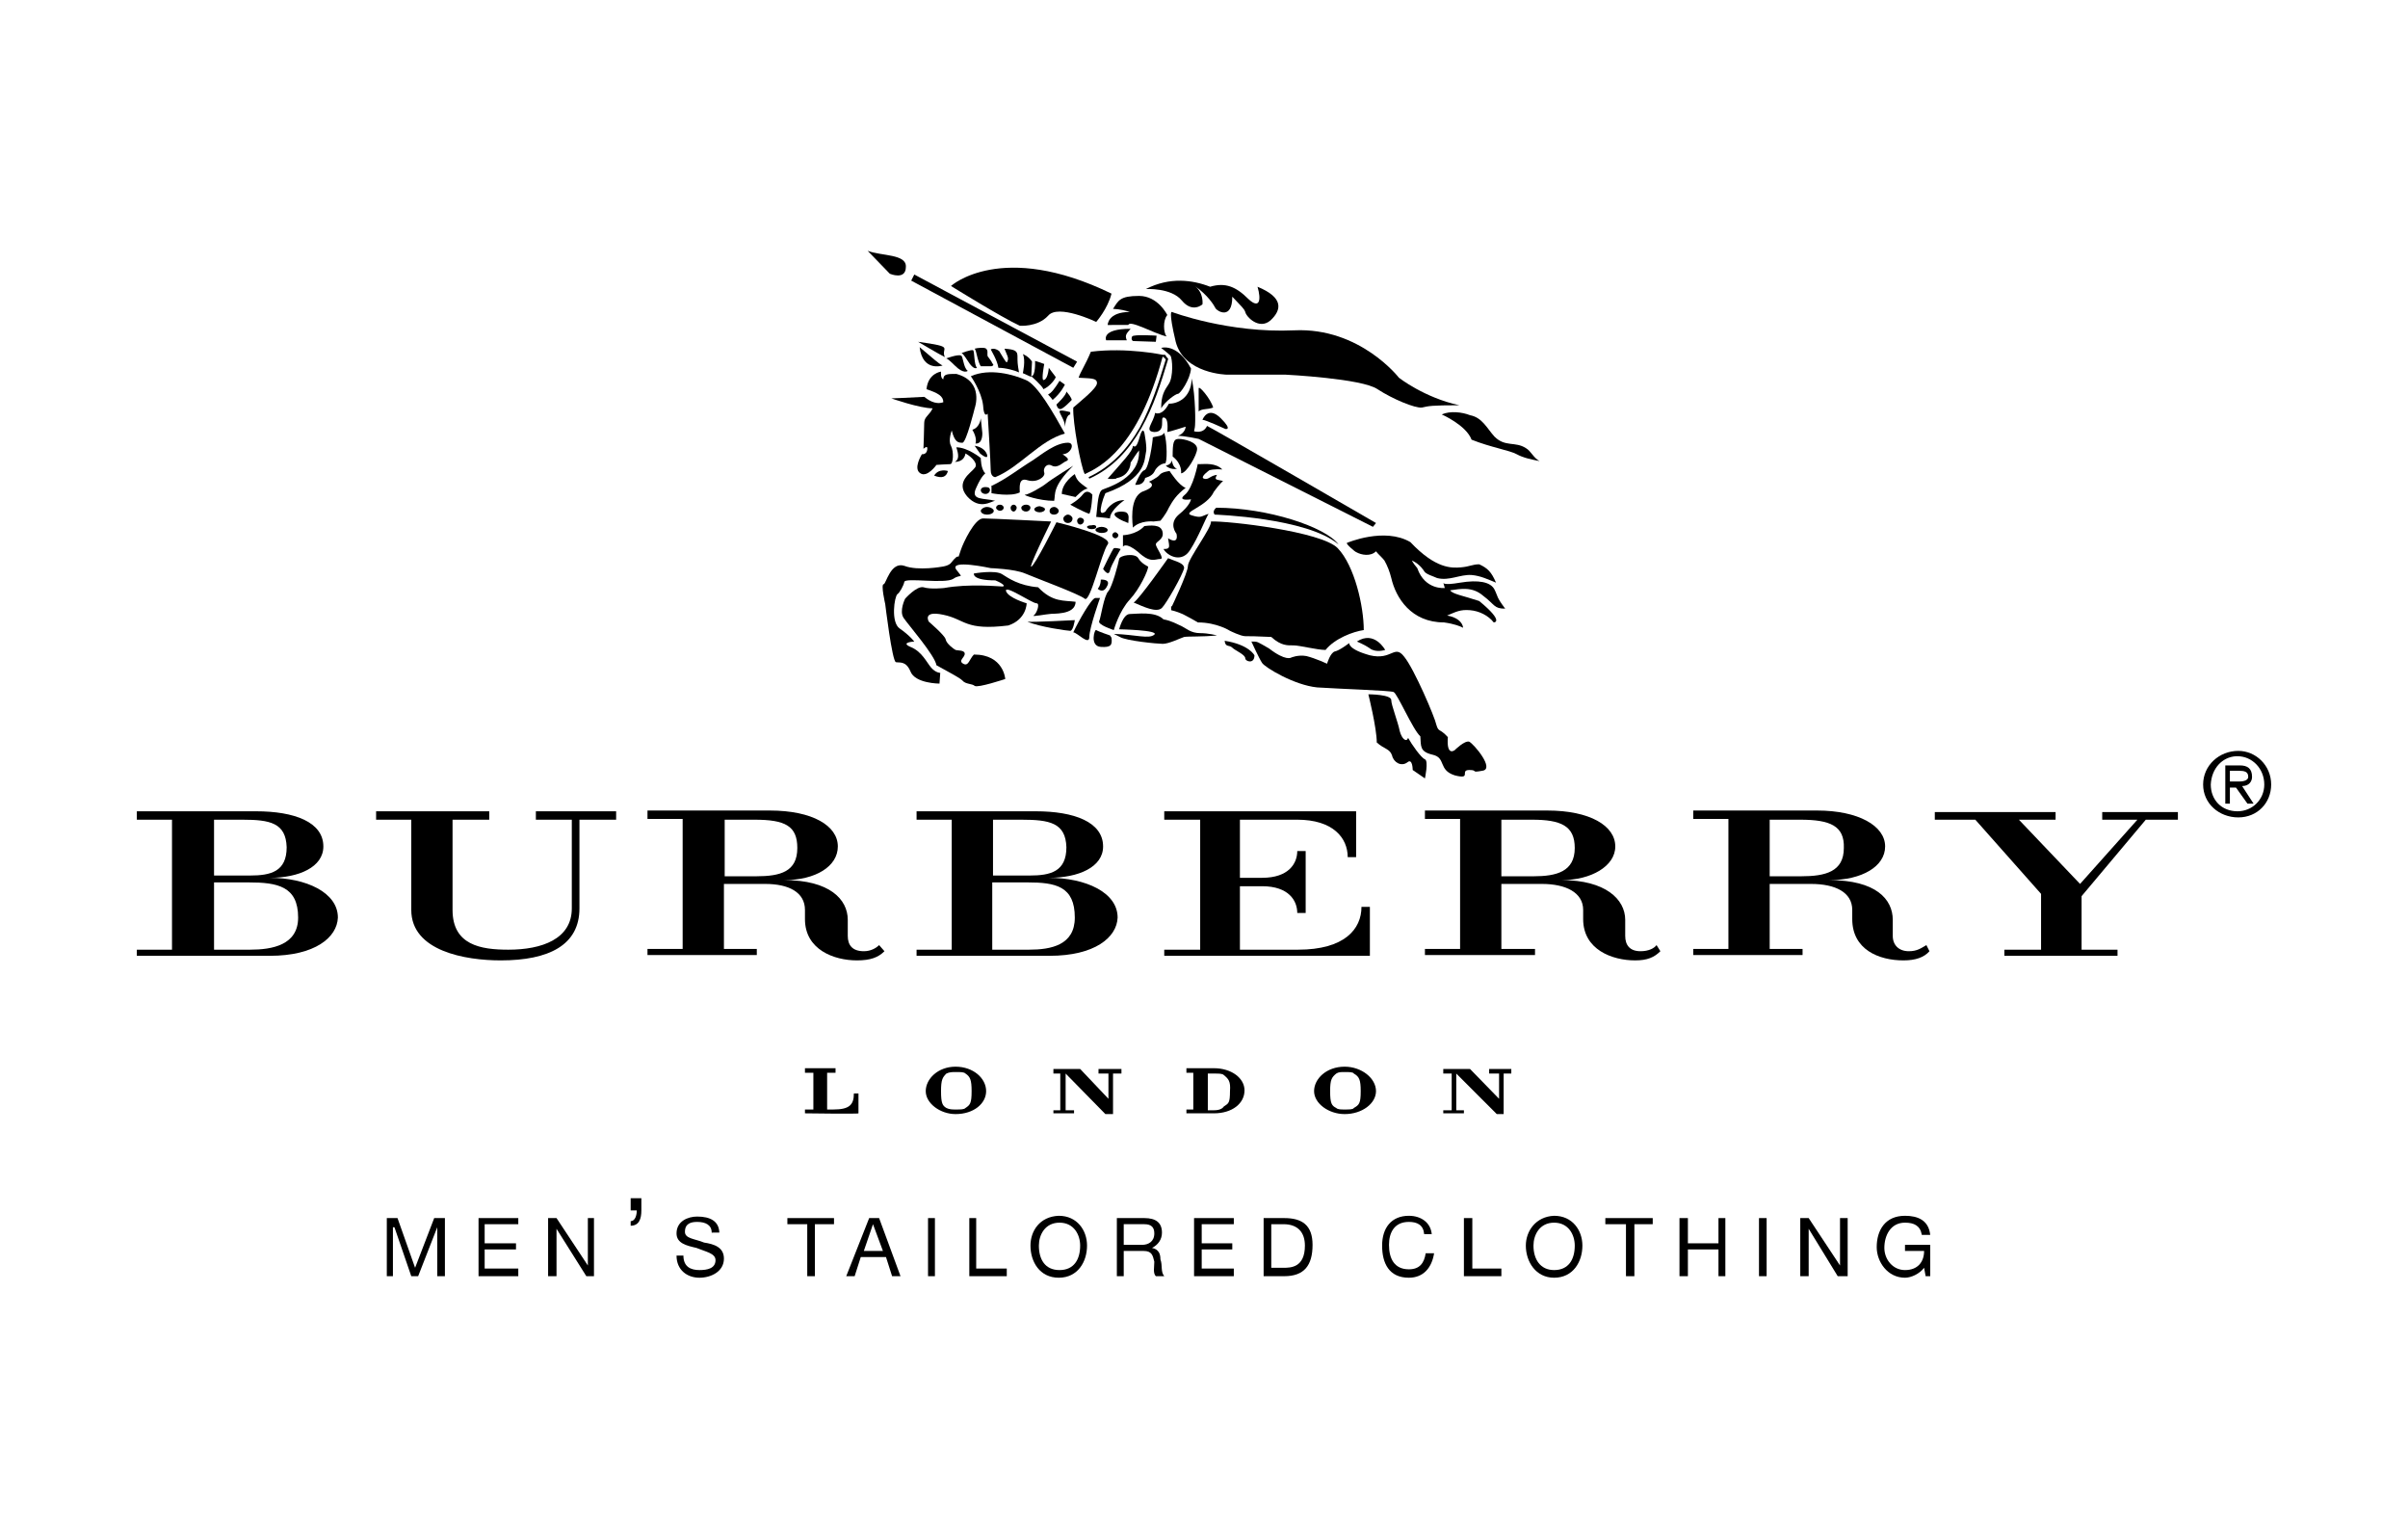 <?xml version="1.0" encoding="UTF-8"?> <svg xmlns="http://www.w3.org/2000/svg" xmlns:xlink="http://www.w3.org/1999/xlink" version="1.0" id="Layer_1" x="0px" y="0px" viewBox="0 0 315 200" xml:space="preserve"> <g> <path fill-rule="evenodd" clip-rule="evenodd" d="M105.3,145.6v-0.5h1.1v-4.8h-1.1v-0.6h4v0.6h-1.1v4.8h0.8c2.1,0,2.7-0.6,2.7-2.1 h0.6v2.6C112.4,145.7,105.3,145.6,105.3,145.6L105.3,145.6z"></path> <path fill-rule="evenodd" clip-rule="evenodd" d="M125,145.7c-2,0-3.9-1.4-3.9-3c0-1.6,1.6-3.2,3.9-3.2c2.3,0,4,1.5,4,3.2 C129,144.3,127.4,145.7,125,145.7L125,145.7z M126.3,140.4c-0.2-0.2-0.6-0.2-1.3-0.2c-0.4,0-0.8,0-1.2,0.2 c-0.5,0.5-0.7,0.8-0.7,2.3c0,1.6,0.2,1.9,0.7,2.2c0.4,0.2,0.8,0.2,1.2,0.2c0.7,0,1.1,0,1.3-0.2c0.6-0.4,0.8-0.6,0.8-2.2 C127.1,141.2,126.9,140.8,126.3,140.4L126.3,140.4z"></path> <polygon fill-rule="evenodd" clip-rule="evenodd" points="145.6,140.4 145.6,145.7 144.6,145.7 139.4,140.4 139.4,145.2 140.5,145.2 140.5,145.6 137.8,145.6 137.8,145.2 138.7,145.2 138.7,140.4 137.8,140.4 137.8,139.8 141.3,139.8 145,143.7 145,140.4 143.7,140.4 143.7,139.8 146.7,139.8 146.7,140.4 145.6,140.4 "></polygon> <path fill-rule="evenodd" clip-rule="evenodd" d="M175.9,145.7c-2.1,0-4-1.4-4-3c0-1.6,1.6-3.2,4-3.2c2.2,0,4.1,1.5,4.1,3.2 C180,144.3,178.2,145.7,175.9,145.7L175.9,145.7z M177.1,140.4c-0.1-0.2-0.6-0.2-1.2-0.2c-0.5,0-0.8,0-1.1,0.2 c-0.6,0.5-0.8,0.8-0.8,2.3c0,1.6,0.2,1.9,0.8,2.2c0.2,0.2,0.6,0.2,1.1,0.2c0.6,0,1.1,0,1.2-0.2c0.7-0.4,0.9-0.6,0.9-2.2 C178,141.2,177.8,140.8,177.1,140.4L177.1,140.4z"></path> <polygon fill-rule="evenodd" clip-rule="evenodd" points="196.7,140.4 196.7,145.7 195.8,145.7 190.5,140.4 190.5,145.2 191.5,145.2 191.5,145.6 188.8,145.6 188.8,145.2 189.9,145.2 189.9,140.4 188.8,140.4 188.8,139.8 192.3,139.8 196.1,143.7 196.1,140.4 194.8,140.4 194.8,139.8 197.7,139.8 197.7,140.4 196.7,140.4 "></polygon> <path fill-rule="evenodd" clip-rule="evenodd" d="M158.8,145.6h-3.6v-0.5h0.9v-4.8h-0.9v-0.6h3.6c2.3,0,4,1.3,4,2.9 C162.8,144.3,161.2,145.6,158.8,145.6L158.8,145.6z M160.1,140.6c-0.2-0.2-0.6-0.2-1.3-0.2H158v4.8h0.8c0.7,0,1.1-0.2,1.3-0.5 c0.6-0.4,0.8-0.4,0.8-2C161,141.4,160.7,141.1,160.1,140.6L160.1,140.6z"></path> <path fill-rule="evenodd" clip-rule="evenodd" d="M35.3,125H17.9v-0.8h4.6v-17h-4.6v-1.1h15.6c5,0,8.8,1.4,8.8,4.6 c0,2.7-3.2,4.1-7,4.1c4.7,0,8.9,1.9,8.9,5.2C44.1,122.6,41.2,125,35.3,125L35.3,125z M31.7,107.2H28v7.3h4.7c2.7,0,4.8-0.5,4.8-3.7 C37.4,107.6,35.3,107.2,31.7,107.2L31.7,107.2z M32.5,115.4H28v8.8h4.7c2.9,0,6.3-0.6,6.3-4.2C39,115.9,36.3,115.4,32.5,115.4 L32.5,115.4z"></path> <path fill-rule="evenodd" clip-rule="evenodd" d="M137.3,125h-17.4v-0.8h4.6v-17h-4.6v-1.1h15.6c5,0,8.8,1.4,8.8,4.6 c0,2.7-3.2,4.1-7.1,4.1c4.8,0,9,1.9,9,5.2C146.1,122.6,143.2,125,137.3,125L137.3,125z M133.6,107.2h-3.7v7.3h4.8 c2.7,0,4.8-0.5,4.8-3.7C139.4,107.6,137.3,107.2,133.6,107.2L133.6,107.2z M134.4,115.4h-4.6v8.8h4.8c2.9,0,6-0.6,6-4.2 C140.6,115.9,138.1,115.4,134.4,115.4L134.4,115.4z"></path> <path fill-rule="evenodd" clip-rule="evenodd" d="M75.8,107.2v11.6c0,4.8-4,6.8-10.3,6.8c-4.6,0-11.7-1.2-11.7-6.6v-11.8h-4.6v-1.1 H64v1.1h-4.8V119c0,4.6,3.7,5.2,7.3,5.2c4.4,0,8.3-1.4,8.3-5.4v-11.6h-4.7v-1.1h10.5v1.1H75.8L75.8,107.2z"></path> <path fill-rule="evenodd" clip-rule="evenodd" d="M112.1,125.6c-3,0-6.8-1.4-6.8-5.4V119c0-2.3-2.1-3.4-5.2-3.4h-5.4v8.5h4.3v0.8 H84.7v-0.8h4.6v-17h-4.6v-1.1h16c5.6,0,8.9,2,8.9,4.7c0,2.6-2.9,4.4-7,4.4c5.9,0,8.3,2.5,8.3,5.2v2.1c0,1.2,0.6,2,2.1,2 c0.9,0,1.6-0.4,2-0.8l0.7,0.8C114.9,125.2,113.9,125.6,112.1,125.6L112.1,125.6z M98.7,107.2h-3.9v7.4h4.1c3.2,0,5.4-0.6,5.4-3.7 C104.3,108,102.7,107.2,98.7,107.2L98.7,107.2z"></path> <path fill-rule="evenodd" clip-rule="evenodd" d="M249,125.6c-3.2,0-6.7-1.4-6.7-5.4V119c0-2.3-2.2-3.4-5.4-3.4h-5.4v8.5h4.3v0.8 h-14.3v-0.8h4.6v-17h-4.6v-1.1h16.2c5.4,0,8.9,2,8.9,4.7c0,2.6-3,4.4-7.3,4.4c6.1,0,8.3,2.5,8.3,5.2v2.1c0,1.2,0.8,2,2.1,2 c1.1,0,1.6-0.4,2.3-0.8l0.4,0.8C251.7,125.2,250.6,125.6,249,125.6L249,125.6z M235.5,107.2h-4v7.4h4.1c3.2,0,5.6-0.6,5.6-3.7 C241.3,108,239.4,107.2,235.5,107.2L235.5,107.2z"></path> <path fill-rule="evenodd" clip-rule="evenodd" d="M213.9,125.6c-3,0-6.8-1.4-6.8-5.4V119c0-2.3-2.3-3.4-5.4-3.4h-5.3v8.5h4.4v0.8 h-14.4v-0.8h4.6v-17h-4.6v-1.1h16c5.6,0,8.9,2,8.9,4.7c0,2.6-3.2,4.4-7,4.4c5.7,0,8.3,2.5,8.3,5.2v2.1c0,1.2,0.6,2,2,2 c1.1,0,1.8-0.4,2.1-0.8l0.5,0.8C216.4,125.2,215.5,125.6,213.9,125.6L213.9,125.6z M200.4,107.2h-4v7.4h4.2c3,0,5.4-0.6,5.4-3.7 C206,108,204.2,107.2,200.4,107.2L200.4,107.2z"></path> <path fill-rule="evenodd" clip-rule="evenodd" d="M152.3,125v-0.8h4.7v-17h-4.7v-1.1h25.1v6h-1.1c0-2.5-1.9-4.9-6.6-4.9h-7.5v7.6 h2.9c3.5,0,4.6-1.9,4.6-3.5h1.1v8.1h-1.1c0-1.6-1.1-3.5-4.6-3.5h-2.9v8.3h7.6c6.1,0,8.3-2.7,8.3-5.6h1.1v6.4H152.3L152.3,125z"></path> <polygon fill-rule="evenodd" clip-rule="evenodd" points="280.7,107.2 272.3,117.2 272.3,124.2 277,124.2 277,125 262.2,125 262.2,124.2 267,124.2 267,116.9 258.4,107.2 253.1,107.2 253.1,106.2 268.9,106.2 268.9,107.2 264.1,107.2 272.1,115.6 279.6,107.2 275,107.2 275,106.2 284.9,106.2 284.9,107.2 280.7,107.2 "></polygon> <polygon fill-rule="evenodd" clip-rule="evenodd" points="50.6,166.9 51.4,166.9 51.4,160.5 51.6,160.5 53.8,166.9 54.7,166.9 57.2,160.5 57.2,166.9 58.2,166.9 58.2,159.3 56.8,159.3 54.3,165.8 52,159.3 50.6,159.3 50.6,166.9 "></polygon> <polygon fill-rule="evenodd" clip-rule="evenodd" points="62.6,166.9 67.8,166.9 67.8,165.9 63.4,165.9 63.4,163.4 67.5,163.4 67.5,162.6 63.4,162.6 63.4,160.1 67.8,160.1 67.8,159.3 62.6,159.3 62.6,166.9 "></polygon> <polygon fill-rule="evenodd" clip-rule="evenodd" points="71.7,166.9 72.8,166.9 72.8,160.7 76.7,166.9 77.7,166.9 77.7,159.3 76.9,159.3 76.9,165.5 72.8,159.3 71.7,159.3 71.7,166.9 "></polygon> <path fill-rule="evenodd" clip-rule="evenodd" d="M82.5,158.3h0.8c0,0.6-0.2,1.4-0.8,1.4v0.6c1.1,0,1.4-0.9,1.4-2v-1.6h-1.4V158.3 L82.5,158.3z"></path> <path fill-rule="evenodd" clip-rule="evenodd" d="M94.1,161.3c0-1.6-1.2-2.2-2.9-2.2c-1.2,0-2.7,0.6-2.7,2.2c0,1.3,1.3,1.6,2.6,1.9 c1.2,0.5,2.5,0.7,2.5,1.6c0,1.1-1.1,1.3-2.1,1.3c-1.1,0-2.1-0.4-2.1-1.9h-0.9c0,1.9,1.4,2.9,3,2.9c1.5,0,3.2-0.8,3.2-2.5 c0-1.5-1.3-1.9-2.6-2.1c-1.2-0.5-2.5-0.5-2.5-1.4c0-1.1,0.8-1.3,1.6-1.3c1.1,0,1.9,0.4,1.9,1.4H94.1L94.1,161.3z"></path> <polygon fill-rule="evenodd" clip-rule="evenodd" points="105.6,166.9 106.6,166.9 106.6,160.1 109.1,160.1 109.1,159.3 103,159.3 103,160.1 105.6,160.1 105.6,166.9 "></polygon> <path fill-rule="evenodd" clip-rule="evenodd" d="M110.7,166.9h1.1l0.8-2.5h3.3l0.8,2.5h1.1l-2.8-7.6h-1.3L110.7,166.9L110.7,166.9 z M114.2,160.1L114.2,160.1l1.3,3.5h-2.5L114.2,160.1L114.2,160.1z"></path> <polygon fill-rule="evenodd" clip-rule="evenodd" points="121.4,166.9 122.3,166.9 122.3,159.3 121.4,159.3 121.4,166.9 "></polygon> <polygon fill-rule="evenodd" clip-rule="evenodd" points="126.8,166.9 131.7,166.9 131.7,165.9 127.7,165.9 127.7,159.3 126.8,159.3 126.8,166.9 "></polygon> <path fill-rule="evenodd" clip-rule="evenodd" d="M134.8,162.9c0,2.1,1.2,4.2,3.7,4.2c2.5,0,3.7-2.1,3.7-4.2c0-2-1.3-3.9-3.7-3.9 C136,159.1,134.8,161,134.8,162.9L134.8,162.9L134.8,162.9z M135.9,162.9c0-1.4,0.8-3,2.7-3c1.9,0,2.7,1.6,2.7,3 c0,1.8-0.8,3.2-2.7,3.2C136.7,166.1,135.9,164.7,135.9,162.9L135.9,162.9L135.9,162.9z"></path> <path fill-rule="evenodd" clip-rule="evenodd" d="M147,162.8v-2.7h2.7c0.9,0,1.3,0.4,1.3,1.2c0,1.1-0.8,1.5-1.6,1.5H147L147,162.8z M146.1,166.9h0.9v-3.3h2.6c1.1,0,1.2,0.6,1.4,1.4c0,0.7-0.2,1.5,0.2,1.9h1.1c-0.5-0.6-0.2-1.4-0.5-2.2c0-0.7-0.2-1.3-1.1-1.5l0,0 c0.8-0.4,1.3-1.1,1.3-2c0-1.3-0.8-1.9-2.3-1.9h-3.6V166.9L146.1,166.9z"></path> <polygon fill-rule="evenodd" clip-rule="evenodd" points="156.2,166.9 161.4,166.9 161.4,165.9 157.2,165.9 157.2,163.4 161.2,163.4 161.2,162.6 157.2,162.6 157.2,160.1 161.4,160.1 161.4,159.3 156.2,159.3 156.2,166.9 "></polygon> <path fill-rule="evenodd" clip-rule="evenodd" d="M165.3,166.9h2.7c2.6,0,3.7-1.4,3.7-4.1c0-2.6-1.4-3.5-3.7-3.5h-2.7V166.9 L165.3,166.9z M166.3,160.1h1.6c1.9,0,2.8,1.1,2.8,2.8c0,2.9-1.9,2.9-2.8,2.9h-1.6V160.1L166.3,160.1z"></path> <path fill-rule="evenodd" clip-rule="evenodd" d="M187.3,161.5c-0.1-1.6-1.4-2.5-3-2.5c-2.3,0-3.5,1.6-3.5,3.9 c0,2.3,0.9,4.2,3.5,4.2c1.9,0,3-1.3,3.3-3.2h-1.1c-0.2,1.3-0.8,2.1-2.2,2.1c-1.9,0-2.6-1.4-2.6-3.2c0-1.6,0.7-3,2.6-3 c1.1,0,1.9,0.4,2,1.6H187.3L187.3,161.5z"></path> <polygon fill-rule="evenodd" clip-rule="evenodd" points="191.5,166.9 196.4,166.9 196.4,165.9 192.6,165.9 192.6,159.3 191.5,159.3 191.5,166.9 "></polygon> <path fill-rule="evenodd" clip-rule="evenodd" d="M199.6,162.9c0,2.1,1.3,4.2,3.7,4.2c2.5,0,3.7-2.1,3.7-4.2c0-2-1.3-3.9-3.7-3.9 C200.9,159.1,199.6,161,199.6,162.9L199.6,162.9z M200.6,162.9c0-1.4,0.8-3,2.7-3c1.9,0,2.7,1.6,2.7,3c0,1.8-0.8,3.2-2.7,3.2 C201.5,166.1,200.6,164.7,200.6,162.9L200.6,162.9L200.6,162.9z"></path> <polygon fill-rule="evenodd" clip-rule="evenodd" points="212.7,166.9 213.8,166.9 213.8,160.1 216.2,160.1 216.2,159.3 210,159.3 210,160.1 212.7,160.1 212.7,166.9 "></polygon> <polygon fill-rule="evenodd" clip-rule="evenodd" points="219.7,166.9 220.8,166.9 220.8,163.4 224.8,163.4 224.8,166.9 225.7,166.9 225.7,159.3 224.8,159.3 224.8,162.6 220.8,162.6 220.8,159.3 219.7,159.3 219.7,166.9 "></polygon> <polygon fill-rule="evenodd" clip-rule="evenodd" points="230.1,166.9 231.1,166.9 231.1,159.3 230.1,159.3 230.1,166.9 "></polygon> <polygon fill-rule="evenodd" clip-rule="evenodd" points="235.5,166.9 236.6,166.9 236.6,160.7 240.4,166.9 241.7,166.9 241.7,159.3 240.7,159.3 240.7,165.5 236.6,159.3 235.5,159.3 235.5,166.9 "></polygon> <path fill-rule="evenodd" clip-rule="evenodd" d="M251.9,166.9h0.6v-4.1h-3.3v0.8h2.5c0,1.4-0.8,2.5-2.5,2.5 c-1.6,0-2.7-1.4-2.7-2.9c0-1.6,0.8-3.3,2.7-3.3c1.2,0,2,0.4,2.2,1.6h1.1c-0.2-1.9-1.6-2.5-3.3-2.5c-2.6,0-3.7,1.9-3.7,4.1 c0,1.9,1.4,4,3.7,4c0.8,0,1.9-0.5,2.5-1.3L251.9,166.9L251.9,166.9z"></path> <path fill-rule="evenodd" clip-rule="evenodd" d="M292.8,98.2c-2.5,0-4.6,1.9-4.6,4.4c0,2.5,2.1,4.3,4.6,4.3c2.5,0,4.3-1.9,4.3-4.3 C297.1,100.1,295.1,98.2,292.8,98.2L292.8,98.2L292.8,98.2z M292.5,98.9c0,0,0,0,0.2,0c1.9,0,3.5,1.6,3.5,3.7c0,2-1.6,3.5-3.5,3.5 c-2.1,0-3.5-1.5-3.5-3.5C289.3,100.5,290.7,99,292.5,98.9L292.5,98.9L292.5,98.9z M291.1,100.1v5h0.6V103h0.8l1.5,2.1h0.8l-1.5-2.3 c0.9,0,1.3-0.6,1.3-1.2c0-1.1-0.6-1.5-1.6-1.5H291.1L291.1,100.1z M291.7,102.2v-1.4h1.1c0.8,0,1.3,0.1,1.3,0.8 c0,0.4-0.5,0.6-1.1,0.6H291.7L291.7,102.2z"></path> <path fill-rule="evenodd" clip-rule="evenodd" d="M124.4,37.4c0,0,6.6-6,21,1c-0.5,2-2,3.7-2,3.7s-5-2.4-6.3-0.8 c-1.4,1.5-3.7,1.3-3.7,1.3C131,41.5,124.4,37.4,124.4,37.4L124.4,37.4L124.4,37.4z"></path> <path fill-rule="evenodd" clip-rule="evenodd" d="M144.9,42.5c0,0,0-1.7,2.9-1.7c-1.2-0.4-2.2-0.4-2.2-0.4c0.7-1.1,0.9-1.7,3.4-1.7 c2.5,0,3.7,2.5,3.7,2.5c-0.6,0.7-0.5,2.3-0.1,2.8c-1.7-0.4-4.8-2.2-5-1.5C146.3,42.5,144.9,42.5,144.9,42.5L144.9,42.5L144.9,42.5z "></path> <path fill-rule="evenodd" clip-rule="evenodd" d="M153.3,40.8c0,0,7.4,2.8,16,2.4c8.6-0.4,13.7,6.2,13.7,6.2s3.3,2.6,7.9,3.6 c-3.7,0-4,0.1-4.9,0.3c-0.9,0.1-3.8-1.1-5.8-2.4c-2-1.4-12-1.9-12-1.9c-7.7,0-7.7,0-7.7,0s-5.6-0.1-6.7-4.3 C152.8,40.5,153.3,40.8,153.3,40.8L153.3,40.8L153.3,40.8z"></path> <path fill-rule="evenodd" clip-rule="evenodd" d="M188.6,54.2c0,0,3.2,1.4,3.9,3.3c2.5,1,5,1.4,5.9,1.9c0.9,0.5,2,0.7,3,0.9 c-0.8-0.4-1.1-1.3-1.8-1.7c-1.4-0.9-2.7-0.1-4.1-1.5c-1-1.1-1.6-2.5-3.2-2.8C191.3,53.9,189.7,53.7,188.6,54.2L188.6,54.2 L188.6,54.2z"></path> <path fill-rule="evenodd" clip-rule="evenodd" d="M147.4,44.5c-2.7,0-2.7,0-2.7,0S144,43,147.9,43 C147.4,43.6,147.1,43.8,147.4,44.5L147.4,44.5L147.4,44.5z"></path> <path fill-rule="evenodd" clip-rule="evenodd" d="M151.3,43.9c0,0-3-0.2-3.2,0.1c-0.2,0.4,0.1,0.6,0.1,0.6c3,0.1,3,0.1,3,0.1 L151.3,43.9L151.3,43.9z"></path> <path fill-rule="evenodd" clip-rule="evenodd" d="M151.9,45.5c0,0,2.1-0.7,3.9,2.7c-0.1,1.4-1.4,3.3-1.7,3.3s-1.7,1-2.2,1.9 c0-1.7,0.4-2.3,1-3.2c0.6-0.9,0.5-3.3,0.2-3.7C152.8,46.2,151.9,45.5,151.9,45.5L151.9,45.5L151.9,45.5z"></path> <path fill-rule="evenodd" clip-rule="evenodd" d="M149.9,37.8c0,0,3.3-0.2,4.7,1.5c1.4,1.7,2.7,0.5,2.7,0.5s0.2-1.5-1-2.4 c1.7,1.2,2.5,2.5,2.7,2.9c0.2,0.4,2.2,1.6,2.2-1.5c1.3,1.4,1.5,1.5,1.7,2c0.1,0.6,1.8,2.4,3.3,1.1c1.5-1.4,1.7-3-1.7-4.4 c0.5,1.7,0.3,3-1.2,1.6c-1.6-1.6-3-2.2-5-1.6C156,36.6,153,36.2,149.9,37.8L149.9,37.8L149.9,37.8z"></path> <path fill-rule="evenodd" clip-rule="evenodd" d="M151.1,54c0,0,0.9,0.5,1.8-1.2c1,0,2.9-0.6,3-3.3c0.5,2.4,0.5,5.9,0.4,6.4 c-0.1,0.5-0.1,0.5-0.1,0.5s1.2,0.4,1.7-0.7c1.4,0.7,22.1,12.7,22.1,12.7c-0.4,0.5-0.4,0.5-0.4,0.5c-22.8-11.5-22.8-11.5-22.8-11.5 s-1.8-0.4-2.7-0.4c1-0.4,1-1.2,1-1.2s-2.2,0.7-2.4,0.7c0.1-1.1,0-1.9-0.5-1.9c-0.5,0,0.4,1.9-1.2,1.9 C149.6,56.4,150.9,55.3,151.1,54L151.1,54L151.1,54z"></path> <path fill-rule="evenodd" clip-rule="evenodd" d="M156.8,53.8c0,0,0-2.5,0-3c0-0.5,1.6,1.4,1.9,2.5 C157.9,53.6,157.3,53.4,156.8,53.8L156.8,53.8L156.8,53.8z"></path> <path fill-rule="evenodd" clip-rule="evenodd" d="M157.3,54.9c0,0,0.7-1.9,2.4-0.2c1.6,1.6,0.6,1.4,0.6,1.4S157.7,54.9,157.3,54.9 L157.3,54.9L157.3,54.9z"></path> <polygon fill-rule="evenodd" clip-rule="evenodd" points="119.6,35.9 119.2,36.7 140.4,48.1 140.9,47.3 119.6,35.9 "></polygon> <path fill-rule="evenodd" clip-rule="evenodd" d="M113.5,32.8c2.9,3,2.9,3,2.9,3s2.1,0.9,2.1-0.9C118.6,33.2,115.3,33.5,113.5,32.8 L113.5,32.8L113.5,32.8z"></path> <path fill-rule="evenodd" clip-rule="evenodd" d="M123.3,47.8c0,0-2.6,0.9-3-2.4C122.1,46.9,122.7,47.5,123.3,47.8L123.3,47.8 L123.3,47.8z"></path> <path fill-rule="evenodd" clip-rule="evenodd" d="M120.1,44.7c0,0,2.7,1.6,3.5,2C123,45.4,125.1,45.4,120.1,44.7L120.1,44.7 L120.1,44.7z"></path> <path fill-rule="evenodd" clip-rule="evenodd" d="M123.1,48.6c0,0-1.7,0.2-1.9,2.3c1.5,0.5,2.2,0.9,2.2,1.7 c-1.1,0.4-2.1-0.4-2.5-0.7c-1.6,0.1-4.3,0.2-4.3,0.2s3.7,1.3,5.4,1.3c-0.4,0.9-1.1,1.1-1.1,1.9c0,0.7-0.1,3.4-0.1,3.4 s0.6-0.6,0.5,0.1c-0.1,0.7-0.7,0.6-0.7,0.6s-1.2,1.9-0.2,2.5c0.9,0.6,2.1-1.1,2.1-1.1s1.4-0.1,1.8-0.1c0.4,0,0.5-1.6,0.1-2.4 c-0.4-0.7,0.1-2,0.1-2c0.4,1.6,0.9,1.6,1.4,1.6c0.5,0,1.6-4.5,1.6-4.5s1.3-3.5-2.4-4.5c-1.1,0-1.7,0-1.7,0.7 C123,49.5,123.1,48.6,123.1,48.6L123.1,48.6L123.1,48.6z"></path> <path fill-rule="evenodd" clip-rule="evenodd" d="M124,61.6c0,0-1.2-0.4-1.8,0.6C123.2,62.6,123.8,62.4,124,61.6L124,61.6L124,61.6 z"></path> <path fill-rule="evenodd" clip-rule="evenodd" d="M124.9,60.4c0,0,1.2,0.1,1.4-1.1c0.9,0.5,1.7,1.4,1.2,1.9c-0.4,0.6-2.6,1.8-1,3.7 c1.7,1.9,3.2,0.6,3.7,0.6c-1.5-0.4-3.3,0-2.5-1.7c0.7-1.6,1.2-1.9,1.2-1.9c-0.6-0.5-0.6-2-0.6-2s-1.7-1.4-3.2-1.4 C125.4,59.4,125.5,60.1,124.9,60.4L124.9,60.4L124.9,60.4z"></path> <path fill-rule="evenodd" clip-rule="evenodd" d="M128.3,54.7c0,0-0.1,1.2-1.1,1.5c0.7,1.2,0.4,1.8,0.4,1.8c1,0.1,0.9-1.4,0.9-1.4 L128.3,54.7L128.3,54.7z"></path> <path fill-rule="evenodd" clip-rule="evenodd" d="M127,49.2c0,0,1.4,2,1.6,3.8c0.1,1.8,0.6,1.1,0.6,1.1s0.4,6.5,0.4,7.4 c0,0.9,0.6,0.9,0.6,0.9c3.2-1.3,5.8-4.8,9.1-5.7c-1.5-2.7-3.6-6.4-5.1-7C132.6,49,129.5,48.1,127,49.2L127,49.2L127,49.2z"></path> <path fill-rule="evenodd" clip-rule="evenodd" d="M126.6,48.5c0,0-0.5,0.5-1.7-0.7c-1.2-1.2-1.2-0.9-1.2-0.9s1.6-0.6,2-0.4 C126,46.5,126,48.1,126.6,48.5L126.6,48.5L126.6,48.5z"></path> <path fill-rule="evenodd" clip-rule="evenodd" d="M127.8,48.1c0,0-0.4,0.4-1.2-0.9c-0.9-1.4-0.9-1-0.9-1s1.3-0.5,1.6-0.4 C127.5,46,127.4,47.7,127.8,48.1L127.8,48.1L127.8,48.1z"></path> <path fill-rule="evenodd" clip-rule="evenodd" d="M133.3,48.7c-0.2-1.1-0.2-1.4-0.2-2.1c0-0.7-0.3-0.9-1.7-1 c0.3,0.8,0.6,1.2,0.4,1.6c-0.1,0.4-0.2,0.2-1.1-1.3c-0.7-0.5-1.1-0.2-1.1-0.2s0.9,1.5,1,2.4l0,0C131.6,48.1,132.9,48.5,133.3,48.7 L133.3,48.7L133.3,48.7z"></path> <polygon fill-rule="evenodd" clip-rule="evenodd" points="130.5,48 130.5,48 130.5,48 130.5,48 130.5,48 "></polygon> <path fill-rule="evenodd" clip-rule="evenodd" d="M127.5,45.7C127.5,45.7,127.5,45.7,127.5,45.7C127.5,45.6,127.5,45.7,127.5,45.7 L127.5,45.7L127.5,45.7z"></path> <path fill-rule="evenodd" clip-rule="evenodd" d="M129.8,47.5c-0.1-0.3-0.4-0.6-0.6-0.9c-0.1-0.4,0.1-0.7-0.2-1 c-0.2-0.2-1.2-0.1-1.5,0c0.1,0.1,0.2,0.4,0.4,1.3c0.1,0.3,0.2,0.7,0.4,1c0.2,0,0.9,0,1.4,0C130,47.8,130,47.7,129.8,47.5 L129.8,47.5L129.8,47.5z"></path> <path fill-rule="evenodd" clip-rule="evenodd" d="M129.8,63.5c1.9-0.9,3.5-2.2,5.3-3.3c1.2-0.8,3-2.3,4.6-2.3c1,0,0.4,1.5-0.7,1.5 c0.7,0.5,0.9,0.7,0.5,0.9c-0.4,0.1-1.1,1-1.9,0.6c-0.7-0.4-1.2,0.4-1,0.9c0.2,0.5-0.9,1.4-2.2,1c-1.2-0.4-1,1-1,1.6 c-1.2,0.6-3.7,0.1-3.7,0.1V63.5L129.8,63.5z"></path> <path fill-rule="evenodd" clip-rule="evenodd" d="M129.5,64.1c0,0.2-0.2,0.5-0.6,0.5c-0.3,0-0.6-0.2-0.6-0.5c0-0.2,0.2-0.4,0.6-0.4 C129.3,63.7,129.5,63.8,129.5,64.1L129.5,64.1L129.5,64.1z"></path> <path fill-rule="evenodd" clip-rule="evenodd" d="M140.4,60.9c0,0-2.9,1.8-3.5,2.3c-0.6,0.5-2.4,1.5-2.8,1.5 c-0.4,0,1.8,0.8,3.8,0.8C138.1,64.6,137.6,63.7,140.4,60.9L140.4,60.9L140.4,60.9z"></path> <path fill-rule="evenodd" clip-rule="evenodd" d="M140.6,62c0,0-1.7,1.1-1.7,2.6c1.8,0.4,1.8,0.4,1.8,0.4s1-1.1,1.6-1.1 C141.4,63.2,140.9,63,140.6,62L140.6,62L140.6,62z"></path> <path fill-rule="evenodd" clip-rule="evenodd" d="M140,66c0,0,1.1-0.6,1.7-1.4c0.6-0.7,1.2,0.1,1.2,0.1s-0.1,2-0.4,2.5 C141.6,66.9,140,66,140,66L140,66L140,66z"></path> <path fill-rule="evenodd" clip-rule="evenodd" d="M133.8,48.8c0,0,0.4-1.7,0-2.5c0.9,0.4,1.2,1,1.2,1c-0.1,2-0.1,2-0.1,2 L133.8,48.8L133.8,48.8z"></path> <path fill-rule="evenodd" clip-rule="evenodd" d="M134.9,49.2c0,0,1.4,1.2,1.6,1.7c0.9-0.4,1.6-1.4,1.6-1.6 c-0.4-0.5-0.9-1.2-0.9-1.2c-0.1,1.1-0.4,1.6-0.7,1.6c-0.3,0,0.1-2.1,0.1-2.1c-0.5-0.2-1.2-0.4-1.2-0.4S135.5,49.2,134.9,49.2 L134.9,49.2L134.9,49.2z"></path> <path fill-rule="evenodd" clip-rule="evenodd" d="M137.1,51.6c0,0,0.4,0.4,0.6,0.7c1.1-0.9,1.6-2,1.6-2c-0.7-0.5-0.7-0.5-0.7-0.5 s-0.7,1.2-1.2,1.6L137.1,51.6z"></path> <path fill-rule="evenodd" clip-rule="evenodd" d="M138.2,52.9c0,0,1.3-1.2,1.3-1.7c0.7,0.8,0.7,1.1,0.7,1.1s-1.1,1.2-1.5,1.2 C138.3,53.5,138.2,52.9,138.2,52.9L138.2,52.9L138.2,52.9z"></path> <path fill-rule="evenodd" clip-rule="evenodd" d="M149.7,56.6c0,0-0.2-0.9-0.6,0.5c-0.4,1.4-0.6,1.4-0.9,1.2c0,0.7-1.3,2-3.3,4.3 c0,0,0.5,0.1,1.1,0c0.1-0.1,0.1-0.1,0.2-0.1c1.4-0.3,1.7-1.5,1.7-2c0.4-0.6,0.7-1.1,1.1-1.6c0.2,3.6-4,4.8-4.7,5.1 c-0.7,0.2-0.7,2-0.9,3.6c0,0,1.2,0.1,1.8,0.2c0-1.1,1.9-2.4,1.9-2.4c-1.7,0-2.5,1.5-2.5,1.5s-0.5,0.4-0.6,0 c-0.1-0.3,0.2-1.5,0.6-2.4c5.4-1.9,5.1-4.5,5.3-5.3C150.1,58.6,149.7,56.6,149.7,56.6L149.7,56.6L149.7,56.6z"></path> <path fill-rule="evenodd" clip-rule="evenodd" d="M148.5,63.4c0,0,0.7-1.8,1.2-1.9c0.6-0.2,1.1-3.8,1.1-4.3 c0.6-0.2,1.2-0.1,1.5-0.6c0.4,1.2,0.4,4,0.1,4c-0.4,0-1.1,0.4-1.4,1.1c-0.3,0.6-1.2,0.8-1.2,0.8S149.7,63.5,148.5,63.4L148.5,63.4 L148.5,63.4z"></path> <path fill-rule="evenodd" clip-rule="evenodd" d="M150.3,63c0,0,1.1-0.5,1.4-0.9c0.3-0.4,1.3-0.5,1.3-0.5s1.2,1.9,2.1,2.2 c-1.2,0.9-1.7,1.7-2.2,2.6c-0.4,0.9-1.1,1.7-1.1,1.7c-0.9,0.1-0.9,0.1-0.9,0.1s-1.7-0.2-2.7,0.8c-0.2-1.7-0.2-4.3,1.5-4.8 C151.5,63.5,150.3,63,150.3,63L150.3,63L150.3,63z"></path> <path fill-rule="evenodd" clip-rule="evenodd" d="M154.5,61.9c0,0,0.2-1.2-1.1-2.2c0-1.8,0.1-2.3,0.8-2.3c0.7,0,2.4,0.4,2.4,1.3 C156.6,59.5,155.2,61.9,154.5,61.9L154.5,61.9L154.5,61.9z"></path> <path fill-rule="evenodd" clip-rule="evenodd" d="M153.3,60.2c0,0,0.1,1,0.7,1.1c-0.9,0.2-1.5-0.4-1.5-0.4S153.2,60.8,153.3,60.2 L153.3,60.2L153.3,60.2z"></path> <path fill-rule="evenodd" clip-rule="evenodd" d="M156.7,60.6c0,0-0.6,3.2-1.7,4.1c-1.1,0.9,0.8,0.6,0.8,0.6s-0.1,0.8-1.6,2 c-1.4,1.2-0.3,2.5-0.3,2.5s0.4,1.5-1.1,0.6c0.2,1.2,0.3,1.4-0.6,1.4c0.5,0.9,2.4,1.9,3.5,0.1c1.1-1.7,2-4.1,2.4-4.7 c-1,0.3-0.9,0.6-2.2,0.2c-1.4-0.4,2-1.1,2.9-3.1c0.8-1.1,1.2-1.4,1.2-1.4c-0.9-0.2-1.2-0.1-0.8-0.8c-0.9,0.1-1.1,0.7-1.7,0.5 c-0.6-0.2,0.7-1.1,0.7-1.1s0.6-0.2,1.7-0.1c-0.9-0.9-2.2-0.7-3-0.7H156.7z"></path> <path fill-rule="evenodd" clip-rule="evenodd" d="M146.8,70c0,0,1.8,0,2.9-1.2c1.5-0.2,2.3,0,2.4,0.9c0.1,0.9-0.9,1.1-0.9,1.5 c0,0.4,1.2,1.9,0.6,1.9c-0.7,0-1.3,0.6-2.9-0.9c-1.7-1.4-2-0.7-2-0.7V70L146.8,70z"></path> <path fill-rule="evenodd" clip-rule="evenodd" d="M150.2,74.1c0,0-0.9-0.4-1.3-1.1c-0.4-0.7-2.4-0.4-2.5,0.1 c-0.1,0.6-0.9,3.6-1.4,4.2c-0.6,0.6-1,3.5-1.2,3.9c-0.3,0.5,1.9,1.2,1.9,1.2s0.7-2.5,2.1-4C149.1,77,150.2,74.6,150.2,74.1 L150.2,74.1L150.2,74.1z"></path> <path fill-rule="evenodd" clip-rule="evenodd" d="M147.6,68.4c0,0-1.2-0.4-1.7-0.9c-0.5-0.6,0.9-0.7,1.4-0.5 C147.8,67.3,147.6,67.9,147.6,68.4L147.6,68.4L147.6,68.4z"></path> <path fill-rule="evenodd" clip-rule="evenodd" d="M146.6,71.8c0,0-1.2,2-1.4,2.8c-0.2,0.9-0.9-0.2-0.9-0.2s1.2-2.5,1.4-2.7 C146,71.6,146.6,71.8,146.6,71.8L146.6,71.8L146.6,71.8z"></path> <path fill-rule="evenodd" clip-rule="evenodd" d="M144,75.8c0,0,1.4-0.1,0.8,0.9c-0.5,1-1.2,0.3-1.2,0.3S144,76.6,144,75.8 L144,75.8L144,75.8z"></path> <path fill-rule="evenodd" clip-rule="evenodd" d="M143.9,78.2c0,0-1.4,3.9-1.4,5.1c0,1.2-1.6-0.6-2.1-0.6c0.7-1.5,2.4-4.5,2.9-4.5 C143.9,78.2,143.9,78.2,143.9,78.2L143.9,78.2L143.9,78.2z"></path> <path fill-rule="evenodd" clip-rule="evenodd" d="M145.2,83.1c0,0-1.5-0.5-1.8-0.7c-0.2-0.2-0.9,2.1,0.6,2.2 c1.4,0.1,1.5-0.3,1.4-1.2L145.2,83.1z"></path> <path fill-rule="evenodd" clip-rule="evenodd" d="M152.8,73c0,0-3.8,5.4-4.5,5.8c1.2,0.5,3,1.4,3.7,0.7c0.6-0.6,2.7-4.3,2.9-5.2 C154.9,73.6,153.7,73.4,152.8,73L152.8,73L152.8,73z"></path> <path fill-rule="evenodd" clip-rule="evenodd" d="M146.4,82.3c0,0,0.5-2,1.4-2c0.9,0,3.3-0.4,4.4,0.7c1.1,0.2,1.7,0.6,2.4,0.9 c0.6,0.3,1.2,0.9,2.4,0.9c1.1,0,2.2,0.3,2.2,0.3c-2,0.2-3.7,0.1-4.3,0.2c-0.6,0.2-2,0.9-2.8,0.9c-0.7,0-4.8-0.4-5.6-0.9 c-0.8-0.4-0.8-0.4-0.8-0.4c2.9,0.1,4.6,0.7,5.3,0.1C151.7,82.4,146.4,82.3,146.4,82.3L146.4,82.3L146.4,82.3z"></path> <path fill-rule="evenodd" clip-rule="evenodd" d="M140.6,81.1c0,0-5.6,0.3-6.2,0.2c1.6,0.7,5.3,1.2,5.6,1.2 C140.4,82.5,140.6,81.1,140.6,81.1L140.6,81.1L140.6,81.1z"></path> <path fill-rule="evenodd" clip-rule="evenodd" d="M127.5,58.3c0,0,1.2,0.1,1.6,1.1c0.3,0.9-0.9-0.1-0.9-0.1L127.5,58.3L127.5,58.3z "></path> <path fill-rule="evenodd" clip-rule="evenodd" d="M140,53.9c0,0-1.4-0.4-1.4-0.1s0.7,1.2,0.7,1.9s0-1.4,0.7-1.5L140,53.9z"></path> <path fill-rule="evenodd" clip-rule="evenodd" d="M137.5,68.2c0,0-7.8-0.4-8.9-0.4c-1.1,0-2.6,3.2-2.9,4.1 c-0.3,0.9-0.3,0.9-0.3,0.9c-0.2-0.1-0.5,0.2-0.9,0.7c-0.3,0.5-1.2,0.6-1.2,0.6s-3.2,0.6-5-0.1c-1.8-0.6-2.4,2.4-2.7,2.4 c-0.4,0,0.2,2.6,0.2,2.6s0.9,7.5,1.4,7.6c0.5,0.1,1.3-0.2,1.9,1.2c0.6,1.6,3.8,1.6,3.8,1.6c0.1-1.4,0.1-1.4,0.1-1.4s-0.6,0-1.2-0.7 c-0.6-0.7-1.2-2.1-2.7-2.7c-1.4-0.6,0.5-0.7,0.5-0.7s-0.6-0.8-1.9-1.7c-1.2-0.8-0.7-4.2-0.3-4.5c0.3-0.2,0.8-1.1,0.9-1.6 c0.1-0.6,5.3,0.3,6.4-0.4c1-0.7,1.4,0.1,0.4-1.2c-1-1.4,4.5-0.2,4.5-0.2s3.1,0.1,4.5,0.7c1.4,0.6,7.1,2.7,7.8,3.3 c0.7,0.6,2.2-6,3-7.1c0.9-1.1-6.7-2.9-6.7-2.9s-2.9,5.8-3.3,5.8C134.8,74.2,134.7,73.9,137.5,68.2L137.5,68.2L137.5,68.2z"></path> <path fill-rule="evenodd" clip-rule="evenodd" d="M134.3,78.9c0,0-2.4-0.7-2.7-1.6c-0.2-0.9,3.4,1.6,4,1.6c0.5,0,0,1.4-0.4,1.6 c-0.3,0.2,1.8-0.2,2.1-0.2c0.3-0.1,3.4,0.2,3.4-1.6c-1.5-0.2-3,0.1-4.9-1.9c-2.5-0.2-3.9-1.2-4.7-1.7c-0.9-0.6-3.7-0.1-3.7-0.1 s-0.3,0.9,2.8,0.9c1,0.4,1.4,0.8,0.9,0.8c-0.4,0-4.3-0.4-7.6,0.2c0,0-1.8,0.2-2.7-0.1c-0.9-0.2-2.4,1.5-2.4,1.5s-0.8,1.6-0.2,2.5 c0.6,0.9,4.1,4.9,4.3,6.2c1.6,0.9,3,1.6,3.4,2c0.4,0.5,1.3,0.4,1.6,0.7c0.4,0.3,4-0.9,4-0.9s-0.2-3.2-4.1-3.2 c-0.6,0.6-0.7,1.6-1.4,1.2c-0.7-0.4,0.2-0.8,0.2-1.3c0-0.5-0.9-0.4-1.2-0.5c-0.2-0.1-1.2-0.8-1.3-1.4c-0.1-0.5-2.2-2.3-2.2-2.3 s-0.9-1.5,1.9-0.9c2.9,0.6,2.8,2.1,8.5,1.4C134.3,81,134.3,78.9,134.3,78.9L134.3,78.9L134.3,78.9z"></path> <path fill-rule="evenodd" clip-rule="evenodd" d="M153.3,79.3c0,0,2.1-4.4,2.1-5.3c0-0.9,3.2-5.1,3-5.8c2.2-0.1,14.5,1.3,16.6,3.5 c2.2,2.3,3.4,7.6,3.4,10.7c-1.4,0.2-3.8,1.1-5,2.6c-1.1,0-3.4-0.6-4.2-0.6c-0.7,0-1.6,0.1-2.9-1.1c-2.1-0.1-2.7-0.1-3.4-0.1 c-0.6,0-2-0.7-2-0.7s-1.7-1.1-4.2-1.1c-1.4-0.8-2.2-1.3-3.5-1.6V79.3z"></path> <path fill-rule="evenodd" clip-rule="evenodd" d="M158.9,67.3c0,0,12.1,0.4,16.2,3.9c-1.7-2.3-9.3-4.8-16-4.8 C158.5,66.9,158.9,67.3,158.9,67.3L158.9,67.3L158.9,67.3z"></path> <path fill-rule="evenodd" clip-rule="evenodd" d="M163.7,83.9c0,0,1,2.2,1.4,2.8c0.4,0.6,4.2,2.9,7.2,3.2c3,0.2,9.5,0.4,10,0.6 c0.5,0.2,2.5,4.9,3.5,5.8c0.1,1.3-0.1,2,1.6,2.4c1.8,0.4,0.7,2,2.9,2.7c2.3,0.6,0.6-0.7,1.9-0.7c1.2,0,0.1,0.4,1.7,0.1 c1.7-0.2-1.1-3.5-1.7-3.8c-0.6-0.2-1.9,1.1-1.9,1.1s-1.1,0.9-0.9-1.7c-1.1-1.2-1.2-0.6-1.5-1.6c-0.2-1-2.9-7.3-4.2-8.9 c-1.3-1.7-1.6,0.5-4.5-0.2c-2.9-0.8-2.7-1.6-2.7-1.6s-1.3,1-1.9,1.1c-0.6,0.2-1,1.6-1,1.6s-1.5-0.7-2.7-1c-1.1-0.2-2,0.2-2,0.2 s-0.7,0.5-2.9-1.2C164.4,83.9,164.6,83.9,163.7,83.9L163.7,83.9L163.7,83.9z"></path> <path fill-rule="evenodd" clip-rule="evenodd" d="M177.5,83.9c0,0,1,0.4,1.7,0.9c0.8,0.6,2,0.2,2,0.2S179.8,82.4,177.5,83.9 L177.5,83.9L177.5,83.9z"></path> <path fill-rule="evenodd" clip-rule="evenodd" d="M179,90.8c0,0,1.1,4.4,1.1,6.3c1,0.9,1.7,0.8,2,1.7c0.2,0.9,1.2,1.5,2,0.9 c0.7-0.6,0.7,1,0.7,1c1.6,1.1,1.6,1.1,1.6,1.1s0.5-2.3,0-2.5c-0.5-0.2-1.7-1.9-2.2-2.8c-0.2,0.6-0.8,0.2-1.1-0.9 c-0.2-1.1-1.1-3.4-1.1-4C182.1,90.8,179,90.8,179,90.8L179,90.8L179,90.8z"></path> <path fill-rule="evenodd" clip-rule="evenodd" d="M164.1,85.7c0,0-0.7-1.4-3.9-1.9c0.1,0.9,0.6,0.5,1,0.9c0.4,0.4,1.7,0.9,1.7,1.4 C162.9,86.5,164.1,86.9,164.1,85.7L164.1,85.7L164.1,85.7z"></path> <path fill-rule="evenodd" clip-rule="evenodd" d="M176.2,71c-0.2,0.1,1.1,1.2,1.2,1.2c0.7,0.4,1.9,0.6,2.6-0.1 c0.3,0.4,0.8,0.8,1.1,1.2c0.4,0.7,0.7,1.5,0.9,2.3c0.6,2.6,2.6,5.8,6.9,5.8c1.4,0.2,2.1,0.5,2.5,0.7c-0.1-0.8-0.9-1.4-2.1-1.6 c1.2-0.5,1.7-0.8,3-0.7c1.2,0.1,2.4,0.7,3.1,1.6c0,0,1.5,0-1.9-2.8c-2.1-0.7-3.5-0.9-3.8-1.4c1.4-0.2,2.9-0.5,4.3,0.7 c1.6,1.2,1.4,1.7,2.9,1.7c-1.2-1.6-0.9-1.5-1.4-2.5c-0.5-1-2.1-1.3-4.5-0.9c-2.3,0.4-2.2,0-2.2,0c0.2,0.7,0.2,0.7,0.2,0.7 s-2.6,0.3-3.6-2.6c-0.6-0.7-0.7-1-0.7-1c1.1,0.5,1.6,1.4,1.6,1.4c0.2,0.4,1.3,0.7,1.7,0.9c1.6,0.4,3-0.5,4.5-0.4 c1.2,0.1,2.2,0.6,3.2,1c-0.6-1.4-1.1-1.9-2.2-2.4c-0.9,0-1.2,0.3-2.4,0.4c-1.2,0.1-3.3,0.2-6.6-3.3C181.1,68.9,176.2,71,176.2,71 L176.2,71L176.2,71z"></path> <path fill-rule="evenodd" clip-rule="evenodd" d="M130,66.8c0,0.3-0.4,0.5-0.9,0.5c-0.4,0-0.8-0.2-0.8-0.5c0-0.2,0.4-0.5,0.8-0.5 C129.6,66.3,130,66.6,130,66.8L130,66.8L130,66.8z"></path> <path fill-rule="evenodd" clip-rule="evenodd" d="M131.3,66.4c0,0.2-0.2,0.4-0.5,0.4c-0.2,0-0.5-0.2-0.5-0.4c0-0.2,0.2-0.4,0.5-0.4 C131.1,66,131.3,66.2,131.3,66.4L131.3,66.4L131.3,66.4z"></path> <path fill-rule="evenodd" clip-rule="evenodd" d="M133,66.4c0,0.2-0.2,0.5-0.4,0.5c-0.2,0-0.4-0.2-0.4-0.5c0-0.2,0.2-0.4,0.4-0.4 C132.8,66,133,66.2,133,66.4L133,66.4L133,66.4z"></path> <path fill-rule="evenodd" clip-rule="evenodd" d="M134.8,66.4c0,0.2-0.2,0.5-0.6,0.5c-0.3,0-0.6-0.2-0.6-0.5c0-0.2,0.3-0.4,0.6-0.4 C134.6,66,134.8,66.2,134.8,66.4L134.8,66.4L134.8,66.4z"></path> <path fill-rule="evenodd" clip-rule="evenodd" d="M136.7,66.6c0,0.2-0.3,0.4-0.7,0.4c-0.4,0-0.7-0.2-0.7-0.4c0-0.2,0.4-0.4,0.7-0.4 C136.4,66.3,136.7,66.4,136.7,66.6L136.7,66.6L136.7,66.6z"></path> <path fill-rule="evenodd" clip-rule="evenodd" d="M138.5,66.8c0,0.3-0.3,0.5-0.6,0.5c-0.4,0-0.6-0.2-0.6-0.5c0-0.2,0.2-0.5,0.6-0.5 C138.2,66.3,138.5,66.6,138.5,66.8L138.5,66.8L138.5,66.8z"></path> <path fill-rule="evenodd" clip-rule="evenodd" d="M140.3,67.8c0,0.3-0.2,0.6-0.6,0.6c-0.3,0-0.6-0.2-0.6-0.6c0-0.2,0.3-0.5,0.6-0.5 C140,67.3,140.3,67.6,140.3,67.8L140.3,67.8L140.3,67.8z"></path> <path fill-rule="evenodd" clip-rule="evenodd" d="M141.8,68.1c0,0.2-0.2,0.5-0.5,0.5c-0.2,0-0.4-0.2-0.4-0.5c0-0.2,0.2-0.4,0.4-0.4 C141.6,67.7,141.8,67.9,141.8,68.1L141.8,68.1L141.8,68.1z"></path> <path fill-rule="evenodd" clip-rule="evenodd" d="M143.4,68.9c0,0.2-0.2,0.3-0.6,0.3c-0.3,0-0.6-0.1-0.6-0.3c0-0.1,0.2-0.2,0.6-0.2 C143.1,68.6,143.4,68.7,143.4,68.9L143.4,68.9L143.4,68.9z"></path> <path fill-rule="evenodd" clip-rule="evenodd" d="M143.3,69.3c0,0.2,0.4,0.4,0.8,0.4c0.4,0,0.8-0.1,0.8-0.4c0-0.2-0.4-0.4-0.8-0.4 C143.7,68.9,143.3,69.1,143.3,69.3L143.3,69.3L143.3,69.3z"></path> <path fill-rule="evenodd" clip-rule="evenodd" d="M146.3,70c0,0.2-0.2,0.4-0.4,0.4c-0.2,0-0.4-0.2-0.4-0.4c0-0.2,0.2-0.4,0.4-0.4 C146,69.6,146.3,69.8,146.3,70L146.3,70L146.3,70z"></path> <path fill-rule="evenodd" clip-rule="evenodd" d="M152.1,46.4c0,0-4.7-1-9.4-0.4c-0.7,1.7-1.4,2.7-1.6,3.4c1.5,0.1,2.4,0,2.4,0.7 c0,0.7-2.2,2.4-3.1,3.2c-0.1,1.9,1,7.8,1.5,8.7c2-0.9,7-3.4,10.2-15.4c0,0,0,0.1,0.1,0.1c0.1,0.1,0.2,0.2,0.3,0.3 c-0.9,3-1.9,6.1-3.4,8.9c-1.6,2.8-3.7,5.1-6.7,6.5l0.1,0.2c3.1-1.4,5.2-3.8,6.8-6.6c1.6-2.8,2.6-6,3.5-9l0-0.1l0,0 c-0.1-0.1-0.3-0.3-0.3-0.4c-0.1-0.1-0.1-0.1-0.1-0.1L152.1,46.4C152.1,46.4,152.1,46.4,152.1,46.4L152.1,46.4L152.1,46.4z"></path> </g> </svg> 